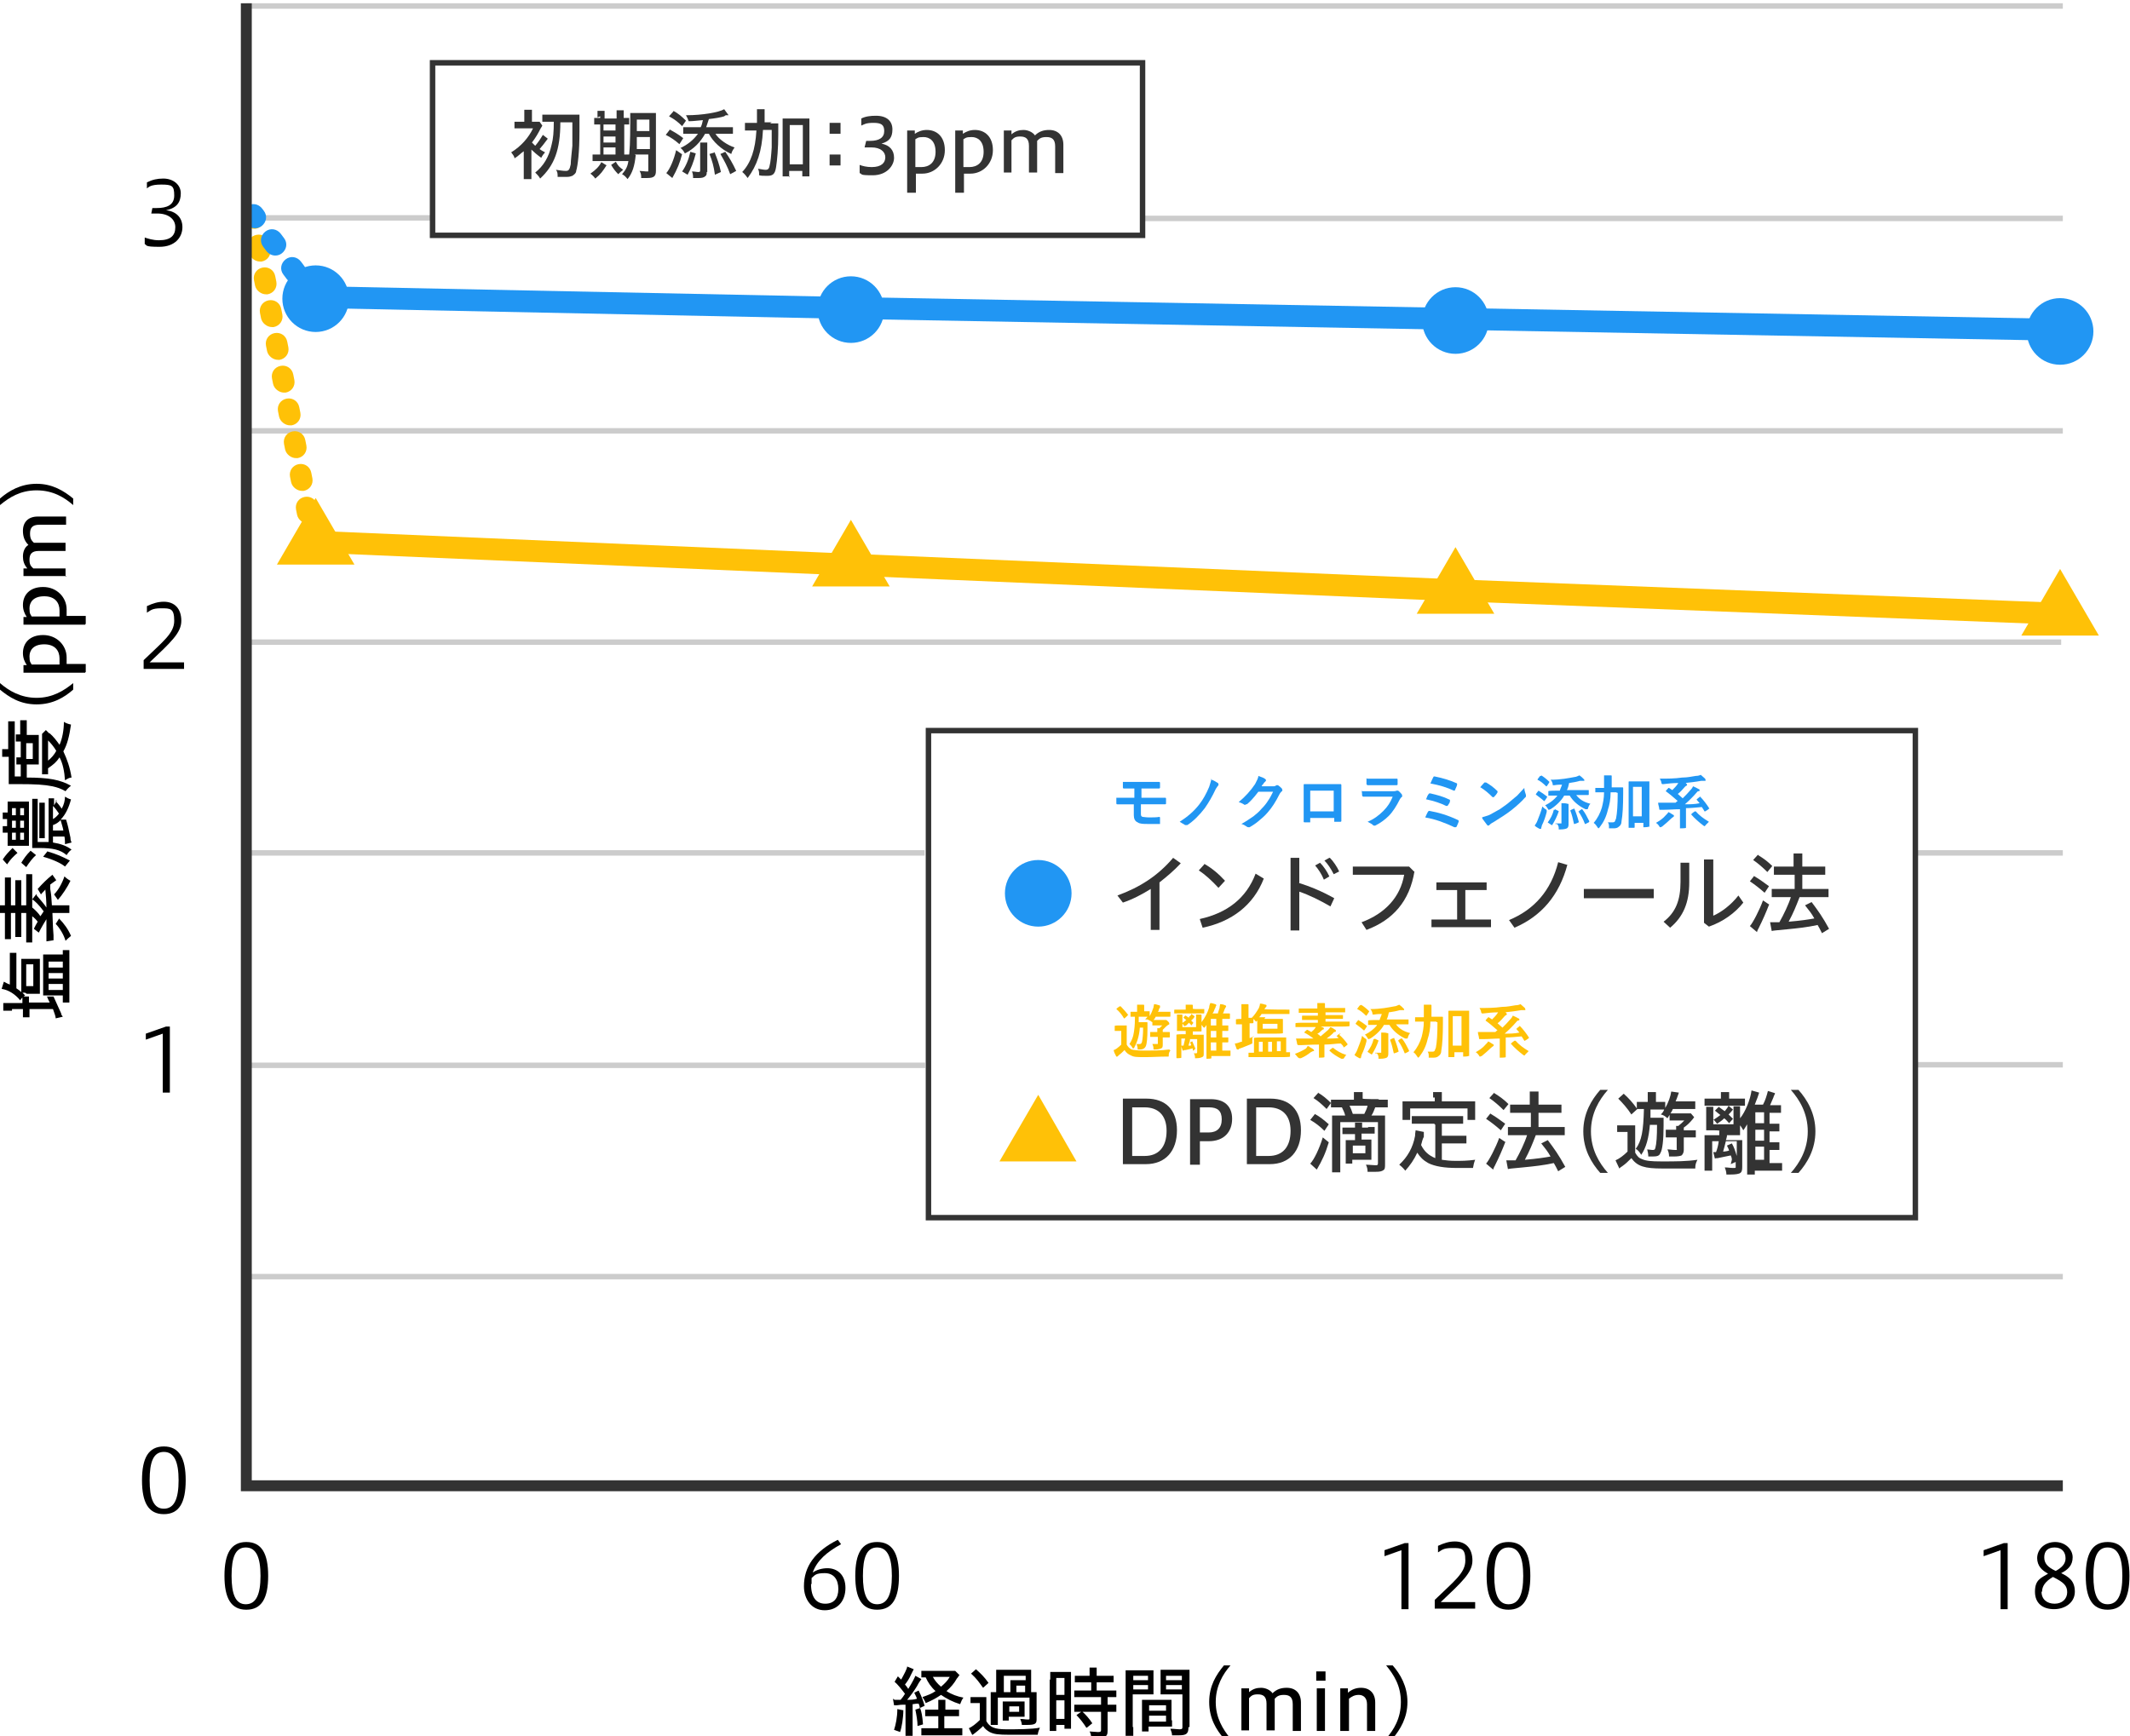 <?xml version="1.0" encoding="UTF-8"?>
<svg id="_レイヤー_1" data-name=" レイヤー 1" xmlns="http://www.w3.org/2000/svg" version="1.1" viewBox="0 0 390 318">
  <defs>
    <style>
      .cls-1 {
        fill: #ccc;
      }

      .cls-1, .cls-2, .cls-3, .cls-4, .cls-5, .cls-6 {
        stroke-width: 0px;
      }

      .cls-2 {
        fill: #000;
      }

      .cls-3 {
        fill: none;
      }

      .cls-4 {
        fill: #2196f3;
      }

      .cls-5 {
        fill: #ffc107;
      }

      .cls-6 {
        fill: #333;
      }
    </style>
  </defs>
  <rect class="cls-1" x="45.1" y="233.3" width="332.6" height="1"/>
  <rect class="cls-1" x="350.4" y="194.5" width="27.3" height="1"/>
  <rect class="cls-1" x="350.4" y="155.7" width="27.3" height="1"/>
  <rect class="cls-1" x="45.1" y="194.6" width="124.3" height="1"/>
  <rect class="cls-1" x="45.1" y="155.7" width="124.2" height="1"/>
  <rect class="cls-1" x="45.1" y="78.4" width="332.6" height="1"/>
  <rect class="cls-1" x="209.4" y="39.5" width="168.3" height="1"/>
  <rect class="cls-1" x="45.1" y="39.4" width="34.3" height="1"/>
  <line class="cls-3" x1="155.8" y1="1.1" x2="155.8" y2="272.6"/>
  <line class="cls-3" x1="57.8" y1="1.1" x2="57.8" y2="272.6"/>
  <line class="cls-3" x1="266.5" y1="1.1" x2="266.5" y2="272.6"/>
  <line class="cls-3" x1="377.2" y1="1.1" x2="377.2" y2="272.6"/>
  <rect class="cls-1" x="45.1" y=".6" width="332.6" height="1"/>
  <rect class="cls-1" x="45.1" y="117.1" width="332.3" height="1"/>
  <g>
    <path class="cls-2" d="M163.8,311.3h1.1c.4-.5.5-.6.8-1.1-.6-.8-1.4-1.8-1.9-2.2l.6-1,.6.6c.5-.9,1.1-2,1.1-2.4l1.2.5-.5,1c-.3.7-.7,1.3-1.1,1.8.2.2.4.5.6.8.8-1.3,1.1-1.9,1.3-2.4l1.1.6s-.1.2-.2.3c0,0-.3.4-.6,1-.6,1-1.3,1.9-1.8,2.5.5,0,1.3,0,1.8-.2-.1-.3-.2-.5-.5-1.1l.8-.4c.6,1.2.8,1.8,1.1,2.8l-.9.4c0-.4-.1-.5-.2-.8-.3,0-.5,0-1.1.1v5.8h-1.3v-5.7h-.6s-.4,0-1,.1h-.5l-.2-1.2.3.2ZM165.4,313.2c0,1.4-.3,3.2-.6,4l-1.1-.4c.3-.9.6-2.3.6-3.8l1,.2h.1ZM168.5,312.9c.2.5.4,1.4.5,2.9l-1,.3c0-.9-.2-2-.4-3l.9-.3h0ZM174.3,313.1h1.3v1.2h-2.7v2.2h3.3v1.3h-7.5v-1.3h3.1v-2.2h-2.4v-1.2h2.4v-1.8h1.3v1.8h1.4-.2ZM175.7,306.7c-.2.3-.3.5-.5.7-.5.9-1.1,1.6-1.9,2.3.9.6,2,1,3.1,1.2-.3.4-.4.7-.6,1.2-1.3-.4-2.5-1-3.5-1.7-.9.6-1.6,1-2.8,1.5-.2-.5-.4-.8-.6-1.1,1.1-.4,1.7-.6,2.4-1.1-.8-.7-1.4-1.6-1.8-2.5h-.8v-1.2h6.2l.7.7h.1ZM170.8,307.1c.4.7.8,1.2,1.5,1.8.7-.6,1.2-1.1,1.6-1.8h-3.1Z"/>
    <path class="cls-2" d="M177.7,310.8h2.9v4.4c.6,1.1,1.5,1.5,3.6,1.5s4.7,0,6.2-.3c-.2.5-.3.7-.4,1.3h-5.2c-2,0-2.8-.1-3.6-.5-.5-.3-.9-.6-1.2-1.1-.3.3-.5.5-1,.9l-.5.4-.4.3h-.1l-.6-1.2c.5-.2,1.3-.8,2-1.5v-3.1h-1.7v-1.2h0ZM178.7,305.7c1,.9,1.5,1.4,2.3,2.5l-1,.9c-.8-1.1-1.2-1.7-2.2-2.6l.9-.8ZM188.8,309.9h1v5c0,.8-.3,1-1.8,1s0,0-.9,0c0-.4-.2-.8-.3-1.1.6,0,.9.1,1.3.1s.4,0,.4-.2v-3.8h-5.8v5h-1.3v-6h1v-4.1h6.4v4.1h0ZM187.6,313.6v.8h-2.9v.7h-1.1v-3.5h4v2.1h0ZM185,308.7v-1h2.8v-.8h-4v3h1.2v-1.2ZM184.8,313.5h1.8v-1h-1.8v1ZM187.7,309.9v-1.2h-1.6v1.2h1.6Z"/>
    <path class="cls-2" d="M192.3,307.6v-1.4h3.8v10.4h-1.2v-.7h-1.5v1.1h-1.2v-9.6.2ZM193.4,310.4h1.5v-3.1h-1.5v3.1ZM193.4,314.8h1.5v-3.4h-1.5v3.4ZM198.2,308.1h-1.4v-1.2h2.7v-1.5h1.3v1.5h3.1v1.2h-3.1v1.5h3.6v1.2h-1.6v1.4h1.6v1.3h-1.6v3.4c0,.7-.1,1-.6,1.2-.3.1-.7.2-1.3.2h-1.1c0-.4-.1-.9-.3-1.2.4,0,1.1.1,1.5.1s.6,0,.6-.4v-3.3h-4.9v-1.3h4.9v-1.4h-4.9v-1.2h3.1v-1.5h-1.6ZM198.9,316.4c-.5-.8-1.2-1.7-1.8-2.3l1-.7c.6.5,1.4,1.4,1.9,2.2l-1,.8h0Z"/>
    <path class="cls-2" d="M207.5,316.3v1.6h-1.4v-12h5.1v4.4h-3.8v6h.1ZM207.5,307.7h2.7v-.8h-2.7v.8ZM207.5,309.4h2.7v-.8h-2.7v.8ZM214.6,315v1.2h-4.3v.9h-1.2v-5.8h5.4v3.8h0ZM210.4,313.3h3.1v-1h-3.1v1ZM210.4,315.3h3.1v-1.1h-3.1v1.1ZM217.6,316.4c0,1.1-.4,1.4-1.7,1.4h-1.3c0-.5-.2-.8-.3-1.2.7,0,1.2.1,1.6.1s.6,0,.6-.4v-6h-4v-4.5h5.3v10.5h-.2ZM213.5,307.7h2.9v-.8h-2.9v.8ZM213.5,309.4h2.9v-.8h-2.9v.8Z"/>
    <path class="cls-2" d="M224.1,318.4c-1.4-1.6-2.7-3.7-2.7-6.7s1.3-5,2.7-6.7h1.2c-1.4,1.6-2.7,3.8-2.7,6.7s1.3,5,2.7,6.7h-1.2Z"/>
    <path class="cls-2" d="M227.3,317v-7.8h1.4v.7c.7-.6,1.4-.8,2.2-.8s1.7.4,2.1,1c.8-.8,1.7-1,2.6-1,1.6,0,2.6,1,2.6,2.7v5.2h-1.5v-4.9c0-1.3-.6-1.7-1.6-1.7s-1.3.3-1.7.7v5.8h-1.5v-4.9c0-1.3-.6-1.7-1.6-1.7s-1.2.3-1.6.7v5.9h-1.5.1Z"/>
    <path class="cls-2" d="M241,307.8v-1.7h1.7v1.7h-1.7ZM241.1,317v-7.8h1.5v7.8h-1.5Z"/>
    <path class="cls-2" d="M245.4,317v-7.8h1.4v.8c.7-.6,1.5-.9,2.4-.9,1.6,0,2.6,1,2.6,2.7v5.2h-1.5v-4.9c0-1.2-.7-1.7-1.5-1.7s-1.3.3-1.8.7v5.9h-1.6Z"/>
    <path class="cls-2" d="M253.8,318.4c1.4-1.6,2.7-3.7,2.7-6.7s-1.3-5-2.7-6.7h1.2c1.4,1.6,2.7,3.8,2.7,6.7s-1.3,5-2.7,6.7h-1.2Z"/>
  </g>
  <path class="cls-2" d="M49.1,288.6c0,4.1-1.2,6.2-4,6.2s-4-2.1-4-6.2,1.2-6.2,4-6.2,4,2.1,4,6.2ZM42.4,288.6c0,3.3.7,5.2,2.6,5.2s2.7-1.8,2.7-5.2-.8-5.2-2.7-5.2-2.6,1.8-2.6,5.2Z"/>
  <g>
    <path class="cls-2" d="M256.6,294.6v-10.7l-3.1,1.1v-1.1l3.7-1.3h.7v12.1h-1.3Z"/>
    <path class="cls-2" d="M262.7,294.6v-1.6c3.5-3.4,5.6-4.9,5.6-7.2s-.7-2.3-2.4-2.3-1.9.4-2.6.8v-1.2c1.1-.5,2-.8,3.1-.8,2,0,3.2,1.3,3.2,3.5s-1.9,3.9-5.8,7.6h6.3v1.2h-7.5,0Z"/>
    <path class="cls-2" d="M280.2,288.6c0,4.1-1.2,6.2-4,6.2s-4-2.1-4-6.2,1.2-6.2,4-6.2,4,2.1,4,6.2ZM273.6,288.6c0,3.3.7,5.2,2.6,5.2s2.7-1.8,2.7-5.2-.8-5.2-2.7-5.2-2.6,1.8-2.6,5.2Z"/>
  </g>
  <g>
    <path class="cls-2" d="M154,282.8c-2.7,1.5-4.4,3-5.2,5.2.7-.5,1.7-.8,2.7-.8,1.8,0,3.3,1.2,3.3,3.6s-1.4,4.1-3.8,4.1-3.8-2-3.8-4.4c0-3.6,2-6.4,6.2-8.5l.6.8h0ZM148.5,290.1c0,2.5,1,3.6,2.6,3.6s2.4-1,2.4-2.7-.8-2.9-2.5-2.9-1.8.4-2.4.9v1.1h-.1Z"/>
    <path class="cls-2" d="M164.6,288.6c0,4.1-1.2,6.2-4,6.2s-4-2.1-4-6.2,1.2-6.2,4-6.2,4,2.1,4,6.2ZM158,288.6c0,3.3.7,5.2,2.6,5.2s2.7-1.8,2.7-5.2-.8-5.2-2.7-5.2-2.6,1.8-2.6,5.2Z"/>
  </g>
  <g>
    <path class="cls-2" d="M366.3,294.6v-10.7l-3.1,1.1v-1.1l3.7-1.3h.7v12.1h-1.3Z"/>
    <path class="cls-2" d="M373,285.4c0-1.8,1.5-3,3.3-3s3.2,1.3,3.2,2.8-.9,2.3-2.1,2.9c1.4.7,2.5,1.4,2.5,3.4s-1.8,3.2-3.8,3.2-3.5-1-3.5-3.2,1.1-2.5,2.4-3.3c-1.1-.6-2-1.4-2-2.9h0ZM373.8,291.5c0,1.4,1,2.2,2.4,2.2s2.3-.9,2.3-2.1-.6-1.8-2.6-2.8c-1.4.8-2,1.7-2,2.7h0ZM378.2,285.4c0-1.2-.7-2-2-2s-1.9.7-1.9,1.8.6,1.8,2.1,2.5c1.1-.6,1.8-1.3,1.8-2.3Z"/>
    <path class="cls-2" d="M389.9,288.6c0,4.1-1.2,6.2-4,6.2s-4-2.1-4-6.2,1.2-6.2,4-6.2,4,2.1,4,6.2ZM383.3,288.6c0,3.3.7,5.2,2.6,5.2s2.7-1.8,2.7-5.2-.8-5.2-2.7-5.2-2.6,1.8-2.6,5.2Z"/>
  </g>
  <g>
    <path class="cls-2" d="M4.6,181.8h-.5c.2.2.3.3.5.5-.3.2-.7.5-.9.9-.9-1.1-2.1-1.9-3.4-2.1l.4-1.3c.1,0,.2.1.6.3.3.1.4.2.5.2v-5.8h1.2v6.5c.3.2.6.4.9.7v-6.1h3.4v6.4h-2.4l-.3-.2ZM2.1,185.1H.6v-1.4h3.5v-1.2h1.2v1.1h3.8c-.2-.4-.3-.6-.5-1.1h1.2c.4.9,1,2.2,1.4,3.1,0,.3.2.4.3.6l-1.3.3c0-.3-.2-.9-.5-1.7h-4.3v1.5h-1.2v-1.5h-2v.3ZM6.1,180.6v-4h-1.3v4s1.3,0,1.3,0ZM11.5,174.8v-.8h1.2v9.6h-1.2v-1.3h-3.6v-7.5h3.7v-.2.2ZM11.5,177.2v-1.1h-2.6v1.1h2.6ZM11.5,179.2v-1h-2.6v1h2.6ZM11.5,181.3v-1.1h-2.6v1.1h2.6Z"/>
    <path class="cls-2" d="M8.8,167.9c-.5.7-1.3,2.1-1.7,2.9l-.9-.7c.3-.6.4-.8.7-1.3-.3-.4-.6-.7-1-1v4.8h-1.1v-5.4h-.9v4.4h-1.1v-4.4h-.8v4.8H.9v-4.8H0v-1.4H.9v-5.1h1.1v5.1h.8v-4.6h1.1v4.6h.9v-5.7h1.1v6.1c.5.4,1.2,1.1,1.5,1.6.3-.4.3-.5.6-.9-.8-1.1-1.6-1.9-2.1-2.2l.8-1h0v.2s0,.1.2.3c.5.6,1.2,1.4,1.6,2,0-1.1-.1-2.2-.2-3.3-.2.3-.4.4-.8.9l-.6-1c.9-1,1.7-1.8,2.7-2.6l.7,1c-.6.4-.8.6-1.1.8v.8c.2,1.2.2,1.4.3,3h3.2v1.4h-3.1c.1,2.7.1,3,.2,4.1v.9l-1.3.2v-4.3h0l.3-.2ZM9.9,163.8c.8-.8,1.5-2.1,1.9-3.3.3.3.7.6,1.1.8-.5,1.1-1.5,2.6-2.3,3.5l-.7-1ZM10.8,168.2c.9.9,1.7,2,2.2,3.2-.4.3-.7.6-1,.9-.3-1.1-1.1-2.4-1.8-3.1l.7-1.1h0Z"/>
    <path class="cls-2" d="M1.4,148.1v-1.3h3.9v8.1H1.4v-2.4h-.9v-1.2h.8v-1.3h-.8v-1.2h.9v-1.1.4ZM.5,157.4c.6-.9,1.1-1.4,1.8-2.1l.9.9c-.8.7-1.3,1.2-1.9,2.1,0,0-.8-.9-.8-.9ZM2.9,149.3v-1.3h-.7v1.3h.7ZM2.9,151.6v-1.3h-.7v1.3h.7ZM2.2,153.8h.7v-1.3h-.7v1.3ZM4.4,149.3v-1.3h-.7v1.3h.7ZM4.4,151.6v-1.3h-.7v1.3h.7ZM3.7,153.8h.7v-1.3h-.7v1.3ZM3.9,158c.5-.8.9-1.4,1.7-2.2l1,.8c-.6.5-1.2,1.3-1.8,2.2l-.9-.8ZM10.2,146.7c.5.6.7.8,1.1,1.4.4-.7.6-1.5.6-2.2.3.2.7.4,1.1.5-.4,1.5-1,2.8-1.9,3.7h1c.4,1.3.4,1.5.8,3.3,0,.5.1.6.2.9l-1.2.3h0c0-.3,0-.9-.1-1.4h-2.1v1.1c1.3.2,2.5.6,3.4,1.3-.3.2-.6.5-.9,1-1.2-1-2.5-1.3-5.1-1.3s-.9,0-1.2,0v-9h1v7.9h2v-8h1v1.3l.5-.9h-.2ZM8.2,147v6.5h-1v-6.5h1ZM8.6,155.9c2,.6,2.6.9,4.2,1.7l-.9,1.1c-.7-.6-2.2-1.3-4-1.8l.8-1h-.1ZM9.7,150c.4-.2.8-.6,1.1-1-.4-.6-.7-1-1.1-1.4v2.4ZM9.7,152.1h1.9c-.1-.6-.2-.8-.5-1.9-.4.4-.8.7-1.4.9v1Z"/>
    <path class="cls-2" d="M4.8,142.4c4.2,0,6.2.4,8.2,1.5-.4.3-.7.6-1,1-.9-.5-1.5-.7-2.4-.9-1.5-.3-3-.4-6.3-.4s-1.3,0-1.7,0v-5H.4v-1.4h1.1v-5.1h1.2v10.1h1.1v-2.2h-.8v-1.3h.8v-2.9h-.9v-1.3h.8v-2.6h1.2v2.7h2.2v5.4h-2.2v2.4ZM6,139v-2.9h-1.2v2.9h1.2ZM9.1,134.3c.7.6,1.3,1.4,1.8,2.1.5-1.1.8-2.7.8-4.2.3.2.8.4,1.3.5-.3,2.1-.7,3.7-1.4,4.9.7,1.5,1.2,2.9,1.5,4.8-.4,0-.7.2-1.2.5-.1-1.6-.4-3.1-1-4.2-.6.9-1.1,1.3-2.1,2v1.1h-1.1v-7.4l.7-.7q.1.1.2.2l.2.2.2.2h0ZM8.8,139.3c.5-.4,1.1-1,1.5-1.8-.5-.8-.9-1.3-1.5-1.9v3.7Z"/>
    <path class="cls-2" d="M13.4,126.3c-1.6,1.4-3.7,2.7-6.7,2.7s-5-1.3-6.7-2.7v-1.2c1.6,1.4,3.8,2.7,6.7,2.7s5-1.3,6.7-2.7v1.2Z"/>
    <path class="cls-2" d="M15.6,123.2H4.3v-1.4h.6c-.4-.6-.7-1.3-.7-2.2,0-1.8,1.2-3.3,3.7-3.3s4.3,1.9,4.3,4.1,0,.8,0,1.2h3.5v1.5h-.1ZM10.9,120.6c0-1.4-.8-2.6-2.8-2.6s-2.7,1.1-2.7,2.2.2,1.1.4,1.5h5.1v-1.1Z"/>
    <path class="cls-2" d="M15.6,114.4H4.3v-1.4h.6c-.4-.6-.7-1.3-.7-2.2,0-1.8,1.2-3.3,3.7-3.3s4.3,1.9,4.3,4.1,0,.8,0,1.2h3.5v1.5h-.1ZM10.9,111.8c0-1.4-.8-2.6-2.8-2.6s-2.7,1.1-2.7,2.2.2,1.1.4,1.5h5.1v-1.1Z"/>
    <path class="cls-2" d="M12.1,105.5h-7.8v-1.4h.7c-.6-.7-.8-1.4-.8-2.2s.3-1.7,1-2.1c-.8-.8-1-1.7-1-2.6,0-1.6,1-2.6,2.7-2.6h5.2v1.5h-4.9c-1.3,0-1.7.6-1.7,1.6s.3,1.3.7,1.7h5.8v1.5h-4.9c-1.3,0-1.7.6-1.7,1.6s.3,1.2.7,1.6h5.9v1.5h.1Z"/>
    <path class="cls-2" d="M13.4,92.5c-1.6-1.4-3.7-2.7-6.7-2.7s-5,1.3-6.7,2.7v-1.2c1.6-1.4,3.8-2.7,6.7-2.7s5,1.3,6.7,2.7v1.2Z"/>
  </g>
  <path class="cls-2" d="M34,271.1c0,4.1-1.2,6.2-4,6.2s-4-2.1-4-6.2,1.2-6.2,4-6.2,4,2.1,4,6.2ZM27.4,271.1c0,3.3.7,5.2,2.6,5.2s2.7-1.8,2.7-5.2-.8-5.2-2.7-5.2-2.6,1.8-2.6,5.2Z"/>
  <path class="cls-2" d="M29.8,200v-10.7l-3.1,1.1v-1.1l3.7-1.3h.7v12.1h-1.3Z"/>
  <path class="cls-2" d="M26.3,122.5v-1.6c3.5-3.4,5.6-4.9,5.6-7.2s-.7-2.3-2.4-2.3-1.9.4-2.6.8v-1.2c1.1-.5,2-.8,3.1-.8,2,0,3.2,1.3,3.2,3.5s-1.9,3.9-5.8,7.6h6.3v1.2h-7.5,0Z"/>
  <path class="cls-2" d="M26.5,43.5c.6.2,1.5.5,2.6.5,2.2,0,3-.9,3-2.4s-1.3-2.5-3.3-2.5h-1.1l.2-1h.8c1.8,0,3.2-.5,3.2-2.3s-.4-2-2.4-2-2.3.5-2.6.7v-1.1c1-.5,1.9-.7,3-.7,1.8,0,3.2,1.1,3.2,2.7s-.7,2.7-2.7,3.1c1.8.2,3,1.3,3,3.1s-1.3,3.6-4.2,3.6-2.2-.3-2.7-.5v-1.1h0Z"/>
  <polygon class="cls-5" points="50.7 103.4 57.8 91.2 64.9 103.4 50.7 103.4"/>
  <polygon class="cls-5" points="148.7 107.4 155.8 95.2 162.9 107.4 148.7 107.4"/>
  <polygon class="cls-5" points="259.4 112.4 266.5 100.2 273.6 112.4 259.4 112.4"/>
  <polygon class="cls-5" points="370.1 116.4 377.2 104.2 384.3 116.4 370.1 116.4"/>
  <circle class="cls-4" cx="57.8" cy="54.7" r="6.1"/>
  <circle class="cls-4" cx="155.8" cy="56.7" r="6.1"/>
  <circle class="cls-4" cx="266.5" cy="58.7" r="6.1"/>
  <circle class="cls-4" cx="377.2" cy="60.7" r="6.1"/>
  <polygon class="cls-4" points="377.4 62.4 155.4 58.4 57.4 56.4 57.5 52.4 155.5 54.4 377.5 58.4 377.4 62.4"/>
  <polygon class="cls-5" points="377.1 114.4 266.4 110.1 155.6 105.4 57.3 101.2 57.5 97.2 155.7 101.4 266.6 106.1 377.3 110.4 377.1 114.4"/>
  <g>
    <path class="cls-5" d="M46.5,41.9c-.9,0-1.8-.7-2-1.6v-.5c-.3-1.1.4-2.1,1.5-2.3s2.1.5,2.3,1.6v.5c.3,1.1-.4,2.1-1.5,2.3h-.4.1Z"/>
    <path class="cls-5" d="M56.4,95.9c-.9,0-1.8-.7-2-1.6l-.2-1c-.2-1.1.5-2.1,1.6-2.3,1.1-.2,2.1.5,2.3,1.6l.2,1c.2,1.1-.5,2.1-1.6,2.3h-.4.1ZM55.3,89.9c-.9,0-1.8-.7-2-1.6l-.2-1c-.2-1.1.5-2.1,1.6-2.3,1.1-.2,2.1.5,2.3,1.6l.2,1c.2,1.1-.5,2.1-1.6,2.3h-.4.1ZM54.2,83.9c-.9,0-1.8-.7-2-1.6l-.2-1c-.2-1.1.5-2.1,1.6-2.3,1.1-.2,2.1.5,2.3,1.6l.2,1c.2,1.1-.5,2.1-1.6,2.3h-.4.1ZM53.1,77.9c-.9,0-1.8-.7-2-1.6l-.2-1c-.2-1.1.5-2.1,1.6-2.3,1.1-.2,2.1.5,2.3,1.6l.2,1c.2,1.1-.5,2.1-1.6,2.3h-.4.1ZM52,71.9c-.9,0-1.8-.7-2-1.6l-.2-1c-.2-1.1.5-2.1,1.6-2.3,1.1-.2,2.1.5,2.3,1.6l.2,1c.2,1.1-.5,2.1-1.6,2.3h-.4.1ZM50.9,65.9c-.9,0-1.8-.7-2-1.6l-.2-1c-.2-1.1.5-2.1,1.6-2.3s2.1.5,2.3,1.6l.2,1c.2,1.1-.5,2.1-1.6,2.3h-.4.1ZM49.8,59.9c-.9,0-1.8-.7-2-1.6l-.2-1c-.2-1.1.5-2.1,1.6-2.3s2.1.5,2.3,1.6l.2,1c.2,1.1-.5,2.1-1.6,2.3h-.4.1ZM48.7,53.9c-.9,0-1.8-.7-2-1.6l-.2-1c-.2-1.1.5-2.1,1.6-2.3s2.1.5,2.3,1.6l.2,1c.2,1.1-.5,2.1-1.6,2.3h-.4.1ZM47.6,47.9c-.9,0-1.8-.7-2-1.6l-.2-1c-.2-1.1.5-2.1,1.6-2.3s2.1.5,2.3,1.6l.2,1c.2,1.1-.5,2.1-1.6,2.3h-.4.1Z"/>
    <path class="cls-5" d="M57.4,101.4c-.9,0-1.8-.7-2-1.6v-.5c-.3-1.1.4-2.1,1.5-2.3,1.1-.2,2.1.5,2.3,1.6v.5c.3,1.1-.4,2.1-1.5,2.3h-.4.1Z"/>
  </g>
  <g>
    <path class="cls-4" d="M46.7,41.8c-.6,0-1.2-.3-1.6-.8l-.3-.4c-.7-.9-.5-2.1.4-2.8s2.1-.5,2.8.4l.3.4c.7.9.5,2.1-.4,2.8-.4.3-.8.4-1.2.4Z"/>
    <path class="cls-4" d="M54.1,51.9c-.6,0-1.2-.3-1.6-.8l-.6-.8c-.7-.9-.5-2.1.4-2.8s2.1-.5,2.8.4l.6.8c.7.9.5,2.1-.4,2.8-.4.3-.8.4-1.2.4ZM50.4,46.8c-.6,0-1.2-.3-1.6-.8l-.6-.8c-.7-.9-.5-2.1.4-2.8s2.1-.5,2.8.4l.6.8c.7.9.5,2.1-.4,2.8-.4.3-.8.4-1.2.4Z"/>
    <path class="cls-4" d="M57.4,56.4c-.6,0-1.2-.3-1.6-.8l-.3-.4c-.7-.9-.5-2.1.4-2.8s2.1-.5,2.8.4l.3.4c.7.9.5,2.1-.4,2.8-.4.3-.8.4-1.2.4Z"/>
  </g>
  <path class="cls-6" d="M209.7,43.6H78.7V11h131v32.6ZM79.7,42.6h129V12H79.7v30.6Z"/>
  <g>
    <path class="cls-6" d="M100.3,25.4c-.8,1.1-1,1.3-1.5,1.9.3.2.4.3,1,.6-.2.2-.5.6-.7,1-.7-.5-1.4-1.1-1.8-1.5v5.4h-1.4v-5.1h0c-.6.4-1,.9-1.7,1.3,0-.4-.4-.8-.6-1.1,1.8-1.1,3.2-2.7,4-4.4h-3.4v-1.2h1.8v-2.2h1.4v2.2h1.4l.5.7s-.2.4-.3.5c-.4.8-.9,1.7-1.6,2.6.2.2.3.3.6.6.6-.7,1.1-1.5,1.4-2,0,0,.9.7.9.7ZM100.9,22.3h-1.6v-1.3h6.8v3.1c0,3.7-.3,6.2-.6,7.2,0,.4-.4.7-.7.9-.3.1-.5.2-1.1.2h-1.6c0-.6,0-.9-.3-1.3.7.1,1.3.2,1.8.2s.7-.2.9-1.2c0-.7.2-2.2.3-3.4v-4.3h-2.2c0,5-1.1,7.9-3.7,10.3-.2-.4-.6-.8-.9-1.1,1.5-1.2,2.5-2.8,3-5.1.3-1.1.4-2.4.4-4.2h-.5Z"/>
    <path class="cls-6" d="M109.4,21.5v-1.2h1.3v1.4h2.2v-1.5h1.3v1.4h1v1.2h-.9v5.5h.9v1.2h-6.7v-1.2h1.4v-5.5h-1.1v-1.2h1.1v-.3l-.5.2ZM111.1,30.2c-.7,1.1-1.1,1.7-2.1,2.5-.3-.4-.5-.6-.9-.9,1-.7,1.6-1.3,2-2.1l1,.6h0ZM112.7,23.9v-1.1h-2.2v1.1h2.2ZM112.7,26.1v-1.1h-2.2v1.1h2.2ZM112.7,28.3v-1.3h-2.2v1.3h2.2ZM112.8,29.7c.4.7.6.9,1.3,1.4-.4.3-.6.5-.9.8-.5-.5-.9-1-1.3-1.7l.9-.6h0ZM116.4,28.4c-.2,2-.6,3.3-1.5,4.4-.3-.4-.6-.7-1-.9.7-.8,1.1-1.5,1.2-2.8.2-1.2.3-3.3.3-6.7s0-1.3,0-1.7h4.7v10.6c0,1-.4,1.3-1.6,1.3s-.6,0-1.1,0c0-.5,0-.8-.3-1.3.4,0,1,.1,1.2.1h.4c0,0,0-.1,0-.3v-2.8h-2.5,0ZM116.6,25.1v2.2h2.4v-2.2h-2.4ZM118.9,21.9h-2.3v2.1h2.3v-2.1Z"/>
    <path class="cls-6" d="M122.6,23.7c.9.5,1.6.9,2.5,1.6l-.7,1.1c-.8-.7-1.5-1.2-2.5-1.7l.7-.9h0ZM124.9,28.2c-.4,1.6-.9,2.8-1.8,4.4l-1.1-.9c.7-.8,1.4-2.5,1.8-4.2l1,.7h0ZM123.3,20.3c.9.5,1.5,1,2.3,1.8l-.7,1c-.7-.7-1.3-1.2-2.4-1.8l.8-.9h0ZM129.1,24.5c-.9,1.6-2.1,2.8-3.7,3.6-.2-.4-.5-.8-.8-1,1.3-.6,2.4-1.5,3.2-2.6h-2.7v-1.2h3.2c.2-.4.3-.8.4-1.3-1.2.1-1.8.2-2.6.2q-.2-.6-.5-1.1h.2c2.7,0,5.8-.5,6.8-1.1l.8,1.1h-.5s-.2.1-.3.2c-.6.2-1.8.4-2.8.5-.2.6-.3.9-.5,1.5h4.9v1.2h-3.2c.6,1,2.2,2.1,3.5,2.5-.2.3-.5.7-.6,1.2-1.8-.8-3.4-2.3-4.1-3.7h-1,.3ZM124.9,31.4c.7-1,1.2-2.2,1.5-3.6l1,.3c-.4,1.6-.9,2.8-1.5,3.9,0,0-1-.6-1-.6ZM129.4,31.4c0,.5,0,.7-.3.9-.2.2-.6.3-1.1.3h-1.1c0-.4,0-.7-.2-1.2.5,0,.8.1,1.1.1s.4,0,.4-.3v-5.1h1.3v5.4h-.1ZM130.8,27.8c.5,1.2.9,2.3,1.2,3.7l-1.1.5c-.2-1.5-.5-2.6-1-3.8l1-.3h0ZM132.8,27.8c.7,1,1.4,2.2,2,3.5l-1.1.6c-.5-1.4-1.1-2.5-1.8-3.7l.9-.4h0Z"/>
    <path class="cls-6" d="M141,22.6h1.5v2c0,2.6-.2,4.7-.4,6-.2,1.3-.6,1.6-1.6,1.6s-1,0-1.5-.1c0-.5,0-.7-.2-1.2.6.1,1.1.2,1.4.2s.6-.1.7-.7c.2-.7.3-1.9.4-3.4v-3.2h-1.6c-.2,4-1.1,6.5-2.8,8.8-.3-.4-.6-.8-1-1.1,1.6-1.7,2.4-4.1,2.6-7.6h-2.1v-1.4h2.2v-2.5h1.4v2.4h1.3l-.3.2ZM144.6,32.3h-1.3v-10.6h4.9v10.6h-1.3v-1h-2.4v1.1h.1ZM144.6,30.1h2.4v-7.2h-2.4s0,7.2,0,7.2Z"/>
    <path class="cls-6" d="M153.9,22.5v2h-2v-2h2ZM153.9,28.3v2h-2v-2h2Z"/>
    <path class="cls-6" d="M157.4,30.2c.5.2,1.3.4,2.2.4,1.8,0,2.5-.8,2.5-1.8s-.9-1.8-2.5-1.8h-1.3l.3-1.2h.7c1.7,0,2.6-.6,2.6-1.8s-.6-1.5-2-1.5-1.7.3-2.2.5v-1.3c.8-.4,1.7-.5,2.7-.5,2,0,3,1,3,2.5s-.6,2.2-2,2.6c1.5.3,2.3,1.2,2.3,2.6s-1.3,3.2-3.9,3.2-1.8-.2-2.4-.4v-1.5Z"/>
    <path class="cls-6" d="M166.1,35.2v-11.3h1.4v.6c.6-.4,1.3-.7,2.2-.7,1.8,0,3.3,1.2,3.3,3.7s-1.9,4.3-4.1,4.3-.8,0-1.2,0v3.5h-1.6ZM168.7,30.6c1.4,0,2.6-.8,2.6-2.8s-1.1-2.7-2.2-2.7-1.1.2-1.5.4v5.1h1.1,0Z"/>
    <path class="cls-6" d="M174.9,35.2v-11.3h1.4v.6c.6-.4,1.3-.7,2.2-.7,1.8,0,3.3,1.2,3.3,3.7s-1.9,4.3-4.1,4.3-.8,0-1.2,0v3.5h-1.6ZM177.5,30.6c1.4,0,2.6-.8,2.6-2.8s-1.1-2.7-2.2-2.7-1.1.2-1.5.4v5.1h1.1,0Z"/>
    <path class="cls-6" d="M183.8,31.7v-7.8h1.4v.7c.7-.6,1.4-.8,2.2-.8s1.7.4,2.1,1c.8-.8,1.7-1,2.6-1,1.6,0,2.6,1,2.6,2.7v5.2h-1.5v-4.9c0-1.3-.6-1.7-1.6-1.7s-1.3.3-1.7.7v5.8h-1.5v-4.9c0-1.3-.6-1.7-1.6-1.7s-1.2.3-1.6.7v5.9h-1.5.1Z"/>
  </g>
  <g>
    <path class="cls-6" d="M351.2,223.5h-181.7v-90.2h181.7v90.2ZM170.5,222.5h179.7v-88.2h-179.7v88.2h0Z"/>
    <polygon class="cls-5" points="183 212.7 190.1 200.5 197.1 212.7 183 212.7"/>
    <g>
      <path class="cls-6" d="M212.4,170.3h-1.7v-7.5c-1.6,1-3.3,1.9-5.1,2.5l-1-1.3c4.1-1.5,7.4-3.6,10.2-6.9l1.4,1c-1.2,1.3-2.5,2.4-3.9,3.5v8.7h.1Z"/>
      <path class="cls-6" d="M220.5,158.2c1.4.8,2.6,1.8,3.8,3.1l-1.2,1.3c-1.2-1.3-2.4-2.4-3.6-3.2l1-1.1h0ZM219.7,168.3c5-1.1,8.5-3.8,10.2-8.3l1.5.9c-1.9,4.9-5.9,7.9-11.2,9l-.5-1.5h0Z"/>
      <path class="cls-6" d="M237.8,161.7c2,.6,4.4,1.6,6.5,2.8l-.7,1.5c-1.9-1.1-3.9-2.1-5.7-2.7v7.1h-1.6v-13.3h1.6v4.6h-.1ZM241.7,158c.6.6,1.3,1.6,1.7,2.5l-1,.6c-.4-1-1-1.9-1.6-2.6l.9-.5h0ZM243.5,157.1c.6.6,1.3,1.6,1.7,2.5l-1,.5c-.5-1-1.1-1.9-1.7-2.5l.9-.5h.1Z"/>
      <path class="cls-6" d="M259,159.5c-.9,5.6-4,9-8.8,10.8l-.9-1.4c4.3-1.6,7.1-4.6,7.8-8.7h-9.4v-1.5h10.3l.9.9h.1Z"/>
      <path class="cls-6" d="M266.8,168.4v-5.4h-3.8v-1.4h9.2v1.4h-3.9v5.4h4.7v1.4h-10.9v-1.4h4.7Z"/>
      <path class="cls-6" d="M287,158.3c-1.5,5.7-4.8,9.5-9.7,11.6l-1-1.4c4.6-1.9,7.7-5.4,9-10.6l1.7.5h0Z"/>
      <path class="cls-6" d="M302.8,162.8v1.7h-12.8v-1.7h12.8Z"/>
      <path class="cls-6" d="M309.3,158v3.6c0,3.7-1.1,6.3-3.5,8.3l-1.2-1.1c2.2-1.7,3.1-3.9,3.1-7.3v-3.5h1.6ZM313.7,157.5v10.2c1.4-.6,3.2-1.9,4.6-3.7l.9,1.3c-1.5,1.9-3.7,3.5-6.3,4.4l-.9-.7v-11.6h1.7Z"/>
      <path class="cls-6" d="M321.1,160.4c1,.6,1.6,1,2.8,1.9l-.8,1.2c-.9-.8-1.8-1.5-2.7-2.1l.8-1h0ZM323.9,165.7c-.5,1.3-1.1,2.7-1.9,4.3,0,0-.2.3-.3.7l-1.3-1.1c.5-.5,1.8-3,2.4-4.7l1.2.8h-.1ZM321.9,156.6c1,.6,1.8,1.2,2.6,2l-.9,1.1c-.7-.7-1.7-1.6-2.6-2.2l.9-1h0ZM326.4,160.2h-1.6v-1.5h3.6v-2.4h1.6v2.4h4.2v1.5h-4.2v2.6h4.8v1.5h-5.3c-.7,1.8-1.1,2.8-2,4.5,2.3-.2,3.6-.4,4.7-.6-.5-.9-.9-1.4-1.7-2.4l1.2-.6c1.2,1.6,2,2.7,3.2,4.9l-1.3.8c-.4-.8-.5-1-.8-1.5-1.8.4-3.6.6-5.7.8-2,.2-2.3.2-2.7.3l-.3-1.6h1.7c.8-1.4,1.7-3.3,2.1-4.6h-3.5v-1.5h4.2v-2.6h-2.2Z"/>
      <path class="cls-6" d="M209.9,201.2c3.5,0,5.6,2,5.6,5.8s-2.1,6.2-5.7,6.2h-4.2v-12h4.4-.1ZM209.6,211.7c2.5,0,4-1.6,4-4.6s-1.7-4.3-4-4.3h-2.3v8.9h2.3Z"/>
      <path class="cls-6" d="M217.9,213.3v-12h3.8c2.5,0,3.9,1.3,3.9,3.6s-1.4,4.1-4.3,4.1h-1.6v4.3h-1.8,0ZM221.3,207.4c1.5,0,2.4-.8,2.4-2.4s-.8-2.2-2.3-2.2h-1.7v4.6h1.6Z"/>
      <path class="cls-6" d="M232.6,201.2c3.5,0,5.6,2,5.6,5.8s-2.1,6.2-5.7,6.2h-4.2v-12h4.4-.1ZM232.3,211.7c2.5,0,4-1.6,4-4.6s-1.7-4.3-4-4.3h-2.3v8.9h2.3Z"/>
      <path class="cls-6" d="M240.7,204c1,.5,1.8,1.2,2.6,1.9l-.8,1.2c-.8-.8-1.7-1.5-2.6-2l.8-1h0ZM243.3,209.2c-.6,2-1.2,3.3-2.2,5l-1.2-1.1c.7-.7,1.7-2.8,2.3-4.8l1.1.9h0ZM241.3,200.1c.9.5,1.7,1.2,2.4,1.9l-.8,1.1c-.9-.9-1.6-1.5-2.4-2l.9-1h0ZM252.4,201.4h1.7v1.4h-2.3c-.2.5-.4,1.1-.7,1.5h2.5v8.8c0,.7,0,1-.3,1.2s-.6.3-1.4.3h-1.5c0-.5-.1-.9-.3-1.3.6,0,1.3.1,1.7.1s.5,0,.5-.4v-7.5h-6.9v9.2h-1.5v-10.4h2.4c-.1-.5-.4-1.1-.6-1.5h-2v-1.4h4.2v-1.4h1.6v1.2h0c0,.1,3,.1,3,.1h0ZM250.5,206.4h1.2v1.2h-2.4v1.1h1.8v3.7h-3.5v.7h-1.2v-4.3h1.7v-1.1h-2.3v-1.2h2.3v-.9h1.3v.9h1.2-.1ZM249.8,204c.2-.4.5-1,.6-1.5h-3.3c.2.4.4.9.6,1.5h2.1,0ZM247.7,211.2h2.3v-1.4h-2.3v1.4Z"/>
      <path class="cls-6" d="M262.6,205.8h-4.1v-1.4h9.4v1.4h-3.9v2.2h4.5v1.4h-4.5v3c.7.1,1.5.2,2.5.2s2.1,0,3.6-.2c-.2.5-.3.9-.4,1.5h-2.9c-2.4,0-4.1-.3-5.3-.9-.9-.5-1.5-1.1-2-1.9-.6,1.3-1.3,2.3-2.2,3.3-.3-.4-.6-.7-1.1-1.1,1.5-1.4,2.5-3.1,2.9-5.3,0-.6.1-.8.1-1l1.5.3v.9c-.2.3-.4,1.1-.5,1.5.6,1.2,1.4,1.9,2.6,2.4v-6.1l-.2-.2ZM262.4,201v-1h1.6v1.7h6.1v3.4h-1.4v-2.1h-10.5v2.1h-1.4v-3.4h5.9v-.7h-.3Z"/>
      <path class="cls-6" d="M272.8,203.9c1,.6,1.6,1,2.8,1.9l-.8,1.2c-.9-.8-1.8-1.5-2.7-2.1l.8-1h0ZM275.6,209.2c-.5,1.3-1.1,2.7-1.9,4.3,0,0-.2.3-.3.7l-1.3-1.1c.5-.5,1.8-3,2.4-4.7l1.2.8h-.1ZM273.6,200.2c1,.6,1.8,1.2,2.6,2l-.9,1.1c-.7-.7-1.7-1.6-2.6-2.2l.9-1h0ZM278.1,203.8h-1.6v-1.5h3.6v-2.4h1.6v2.4h4.2v1.5h-4.2v2.6h4.8v1.5h-5.3c-.7,1.8-1.1,2.8-2,4.5,2.3-.2,3.6-.4,4.7-.6-.5-.9-.9-1.4-1.7-2.4l1.2-.6c1.2,1.6,2,2.7,3.2,4.9l-1.3.8c-.4-.8-.5-1-.8-1.5-1.8.4-3.6.6-5.7.8-2,.2-2.3.2-2.7.3l-.3-1.6h1.7c.8-1.4,1.7-3.3,2.1-4.6h-3.5v-1.5h4.2v-2.6h-2.2Z"/>
      <path class="cls-6" d="M293,214.8c-1.6-1.8-3.1-4.3-3.1-7.6s1.5-5.8,3.1-7.6h1.4c-1.6,1.8-3.1,4.3-3.1,7.6s1.5,5.8,3.1,7.6h-1.4Z"/>
      <path class="cls-6" d="M296.1,206.1h3.3v5c.4.7.7,1,1.3,1.2.7.3,1.6.4,3.5.4,2.7,0,4.5,0,6.6-.3-.3.6-.4.9-.4,1.6h-6c-3.3,0-4.6-.4-5.7-1.9-.7.7-1,1-1.7,1.5-.2.1-.3.2-.5.4l-.7-1.5c.7-.3,1.5-.9,2.2-1.6v-3.6h-1.9v-1.4.2ZM302.1,205.9c-.2,2.5-.7,4.3-1.6,5.6-.2-.4-.6-.9-1-1.1,1.1-1.5,1.4-3.3,1.5-7.3h-1.2l-1.1,1c-.7-1.1-1.6-2.1-2.4-2.9l1-.9c.9.8,1.7,1.7,2.4,2.7v-1.2h2v-1.8h1.5v1.8h1.7v1.1c.6-1,1-2.2,1.1-3l1.4.2c-.4,1.1-.4,1.2-.6,1.6h3.6v1.4h-4.1c-.2.5-.5.9-1,1.7-.3-.3-.7-.6-1.2-.7.4-.4.5-.6.6-.9h-2.5v1.5h2.4v1.4c0,2.6-.2,4.5-.6,5.1-.2.5-.6.6-1.5.6s-.5,0-.7,0c0-.5-.1-.9-.2-1.3.3,0,.7.1.9.1.4,0,.5,0,.6-.4.2-.7.3-2.1.3-4.2h-1.3ZM306.9,207.1v-.9h.4c.4-.3.8-.7,1.1-1h-2.7v-1.3h3.9l.6.7c-.1.1-.2.3-.3.4-.5.6-1,1.1-1.6,1.5v.5h2.2v1.3h-2.2v2.3c0,.5-.2.8-.4,1-.2.1-.7.2-1.4.2h-.9c0-.5-.1-.9-.3-1.3.5,0,.9.1,1.4.1s.3,0,.3-.3v-2h-2v-1.4h2v.2Z"/>
      <path class="cls-6" d="M315.1,201.1v-1.1h1.5v1.2h2.9v1.3h-7.4v-1.3h3v-.2h0ZM317.1,212.4c0-.4-.1-.5-.2-.8-.6.1-1.8.4-2.4.5-.2,0-.4,0-.5.1l-.3-1.2h.5c.2-.5.4-1.2.5-2h-1.2v5.4h-1.4v-6.5h2.7v-.8h.1c0-.1-1.2-.1-1.2-.1h-1.3v-4.3h1.3v2.4c.6-.4.8-.5,1.3-.9-.4-.3-.5-.4-1-.8l.7-.7c.5.4.7.5,1.1.8.3-.4.5-.6.7-1l.8.7c-.3.4-.4.5-.8.9.2.2.4.4.8.8l-.7.8c-.4-.4-.5-.6-.9-.9-.4.4-.7.6-1.3,1-.3-.4-.5-.6-.7-.8v.9h3.7v-3.3h1.2v2.2c1-1.2,1.9-3.5,2.1-5.1l1.4.4c-.1.3-.2.6-.3.9-.1.3-.3.7-.5,1.3h1.5c.4-.7.7-1.7.9-2.5l1.3.4c0,.2-.2.4-.3.8-.2.4-.4,1-.6,1.4h2v1.4h-2.1v2h1.8v1.4h-1.8v2h1.8v1.4h-1.8v2.4h2.3v1.4h-5v.7h-1.4v-9.2q-.4.7-.7,1.1c-.2-.3-.4-.7-.6-.9v1.8h-2.4v.2q-.1.5-.2.7h3v4.9c0,.7-.1,1-.5,1.2-.3.1-.7.2-1.6.2s-.4,0-.8,0c0-.4-.1-.8-.3-1.3.7,0,.9.1,1.5.1s.5,0,.5-.4v-.7l-.9.4.2-.8ZM316,209c-.2.9-.4,1.5-.5,1.9.3,0,.9-.1,1.1-.2-.1-.3-.2-.5-.4-.9l.9-.4c.4.7.6,1.3.9,2.3v-2.7h-2ZM323,203.7h-1.6v2h1.6v-2ZM321.4,206.9v2h1.6v-2h-1.6ZM321.4,212.4h1.6v-2.4h-1.6v2.4Z"/>
      <path class="cls-6" d="M327.9,214.8c1.6-1.8,3.1-4.3,3.1-7.6s-1.5-5.8-3.1-7.6h1.4c1.6,1.8,3.1,4.3,3.1,7.6s-1.5,5.8-3.1,7.6h-1.4Z"/>
    </g>
    <circle class="cls-4" cx="190.1" cy="163.6" r="6.1"/>
    <g>
      <path class="cls-4" d="M209,144.4v1.7h4.4s.1,0,.1.2v.8c0,.1,0,.2-.2.2h-4.4v1.7c0,.3,0,.5.3.6.2,0,.6.1,1.2.1s1.4,0,1.9-.1c0,0,.1,0,.1.2v.9c0,.4,0,.2,0,.2h-2.2c-.8,0-1.5,0-1.9-.3-.5-.2-.7-.7-.7-1.3v-2h-3c-.1,0-.2,0-.2-.2v-1h3.3v-1.7h-1.9c-.1,0-.2,0-.2-.2v-1h6.6c.1,0,.2,0,.2.2v.8q0,.2-.2.2h-3.2Z"/>
      <path class="cls-4" d="M221.6,142.7c.6.2,1.1.5,1.4.7,0,0,.1.1.1.2v.2c-.2.2-.3.4-.5.7-.6,1.3-1.3,2.5-2,3.5-1,1.3-2.1,2.4-3.2,3.1h-.4c-.3-.2-.7-.4-1-.6,1.4-.9,2.6-1.9,3.6-3.2.7-.9,1.3-2,1.8-3.2.2-.6.3-1,.4-1.4h-.2Z"/>
      <path class="cls-4" d="M231.1,144h2c.2,0,.4,0,.6-.2h.3c.3.2.5.4.7.6,0,0,.1.2.1.3s0,.2-.1.2c-.1.1-.3.3-.4.5-.7,1.4-1.4,2.5-2.2,3.4-.5.6-1.1,1.1-1.7,1.6-.6.5-1.1.8-1.6,1.1h-.2c0,0-.2,0-.3-.1-.3-.2-.6-.4-1-.5.9-.5,1.6-1,2.2-1.4.5-.4,1-.8,1.5-1.4.5-.5.9-1,1.2-1.5.3-.4.6-1,.9-1.6h-2.7c-.9,1.2-1.6,1.9-2.1,2.3h-.2c0,.1-.1.1-.2.1-.3-.2-.7-.4-1.1-.5,1.2-1,2.2-2.1,3-3.3.3-.6.6-1.1.6-1.5.6.2,1.1.4,1.3.6,0,0,.1.1.1.2s0,.1-.1.2l-.3.3c0,.1-.2.3-.4.5h0Z"/>
      <path class="cls-4" d="M244.2,149.8h-4.3v.8h-1q-.2,0-.2-.1h0v-6.7c0-.1,0-.2.1-.2h6.7s.1,0,.1.2h0v6.5c0,.1,0,.2-.2.2h-1.1v-.7h-.1ZM244.2,148.6v-3.8h-4.3v3.8h4.3Z"/>
      <path class="cls-4" d="M249.3,144.9h5.8c.2,0,.4,0,.6-.1h.3c.3.2.5.5.7.7v.2c.1,0,.1.1,0,.2-.1.1-.3.3-.4.5-.6,1.2-1.3,2.3-2,3s-1.5,1.3-2.5,1.8h-.2s-.2,0-.2-.1c-.2-.2-.6-.4-1-.6,1.2-.5,2.1-1.2,2.9-2,.8-.8,1.3-1.6,1.7-2.6h-5.4s-.1,0-.2-.2c0-.1,0-.5-.1-1.1v.3ZM250.3,142.6h5.5s.1,0,.1.2v.8c0,.1,0,.2-.2.2h-5.3s-.1,0-.2-.2v-1.1h0Z"/>
      <path class="cls-4" d="M261,149.6c.2-.4.3-.7.5-1,0,0,.1-.1.2-.1s0,0,0,0c1.7.3,3.4.8,5.3,1.7,0,0,.1.1.1.2h0c-.1.4-.3.7-.4,1,0,0-.1.1-.2.1h-.2c-1.7-.8-3.5-1.5-5.4-1.8h.1ZM261.1,146.4c.2-.5.3-.8.5-1,0,0,0-.1.2-.1s0,0,.1,0c1.3.3,2.4.6,3.4,1.1.1,0,.2.1.2.2h0c0,.4-.2.6-.4.9,0,0,0,.1-.2.1s0,0-.1,0c-1-.5-2.2-.9-3.6-1.2h-.1ZM261.9,143.5c.2-.5.4-.9.5-1.1s.1-.2.2-.2h.1c1.5.3,2.8.7,3.9,1.2.1,0,.2.1.2.2h0c0,.3-.2.6-.4,1.1,0,0,0,.1-.1.1h-.1c-1.3-.6-2.6-1-4.2-1.3h-.1Z"/>
      <path class="cls-4" d="M271,144.2c.2-.2.4-.5.8-.9h.2c.2,0,0,0,.1,0,.7.4,1.4.9,2.1,1.6v.2h0c-.2.4-.5.7-.7.9h-.2c-.7-.7-1.4-1.3-2.2-1.8h0ZM271.3,149.7c.6-.2,1.1-.3,1.5-.5.7-.4,1.3-.7,1.8-1,.4-.3.9-.6,1.4-1,.7-.6,1.3-1.1,1.8-1.5.4-.4.8-.9,1.3-1.4,0,.5.2.9.3,1.3v.2s0,.2-.2.3c-.6.7-1.5,1.5-2.5,2.3-.9.7-2,1.4-3.3,2.2-.4.2-.6.4-.7.5,0,0-.1.1-.2.1s-.1,0-.2-.1c-.3-.4-.6-.8-.9-1.2v-.2Z"/>
      <path class="cls-4" d="M281.7,144.8c.5.3,1.1.7,1.6,1.1h0c0,.1-.5.8-.5.8h-.1c-.4-.4-1-.8-1.5-1.2h0c0-.1.5-.7.5-.7h.1c.1,0,0,0,0,0h-.1ZM281,151.2c.2-.3.4-.6.5-.9.3-.8.7-1.7.9-2.6.2.2.4.4.6.5s.2.2.2.3v.2c-.2.8-.5,1.7-.9,2.5,0,.2-.1.3-.1.4s0,.2-.1.2h-.2c-.4-.2-.7-.4-.9-.6h0ZM282.2,142c.5.3,1,.7,1.5,1.2h0c0,.1-.5.8-.5.8h-.1c-.1,0,0,0,0,0-.5-.5-1.1-1-1.6-1.2h0c0-.1.5-.7.5-.7h.1c.1,0,0,0,0,0h.1ZM285.1,145.7h-1.6v-.8h0c0-.1,1.5-.1,1.5-.1h.6c.1-.4.3-.7.4-1.1-.3,0-.8,0-1.4.1h-.3v-.2c-.1-.4-.2-.6-.4-.8,1.9,0,3.3-.3,4.4-.5.3,0,.6-.2.9-.3.3.2.5.4.8.7,0,0,.1.1.1.2s0,.1-.2.1h-.6c-.7.2-1.3.3-2,.4-.1.5-.2.9-.4,1.3h4v.8s0,.1-.1.1h-2.2c.6.8,1.4,1.3,2.6,1.6-.2.2-.3.4-.4.7,0,.2-.1.3-.2.3h-.3c-1.3-.6-2.3-1.5-2.9-2.5h-1c-.5.9-1.4,1.8-2.5,2.5-.1,0-.2.1-.3.1s-.1,0-.2-.2c-.2-.3-.3-.5-.5-.6,1-.5,1.7-1.1,2.2-1.7h0ZM284.7,148.2l.6.3s.1,0,.1.1,0,0,0,0c-.3.9-.7,1.7-1.2,2.5h-.1l-.6-.4s-.1,0-.1-.1,0,0,0,0c.5-.7.9-1.4,1.1-2.3h.2ZM284.8,150.8h1.1v-3.7c.5,0,.8,0,1.1.1.1,0,.2,0,.2.1v3.5c0,.4,0,.7-.3.9-.2.1-.6.2-1.2.2s-.3,0-.3,0v-.3c0-.3-.2-.6-.3-.7h-.3ZM288.3,148.2c.3.7.6,1.6.8,2.4h-.1c0,.1-.7.3-.7.3h-.1c-.2-.9-.4-1.8-.7-2.5h.1c0-.1.6-.3.6-.3h.1c.1,0,0,0,0,0h0ZM289.7,148.2c.5.6.9,1.4,1.3,2.2h0q0,.1-.1.2l-.6.3h-.1c-.3-.8-.7-1.6-1.2-2.3h.1c0-.1.5-.4.5-.4h.2,0Z"/>
      <path class="cls-4" d="M296,145.1h-1.1c0,1.3-.2,2.3-.5,3.2-.3,1.3-.8,2.3-1.5,3.2-.1.1-.2.2-.2.2,0,0-.1,0-.2-.2-.2-.3-.4-.6-.7-.8.7-.8,1.2-1.8,1.5-2.8.2-.8.4-1.7.4-2.8h-1.6v-.8h1.6v-2.3h1.2c.1,0,.2,0,.2.1v2.1h2s.1,0,.1.1v1c0,2.3-.1,4-.3,5.1,0,.5-.2.8-.5,1-.2.2-.5.3-.9.3h-.9v-.3c0-.3,0-.5-.2-.8h.9q.3,0,.4-.2s.1-.3.2-.5c.2-1,.3-2.5.3-4.7h-.2ZM301.8,151.4h0c0,.1-.9.1-.9.1h0v-.8h-1.6v.8h0q0,.1-.1.1h-1v-8.4h0q0-.1.1-.1h3.7v8.3h-.2ZM300.6,144.1h-1.6v5.4h1.6v-5.4Z"/>
      <path class="cls-4" d="M305.4,148.7c.3.1.6.3.9.5.1,0,.2.1.2.2s0,.1-.1.2c0,0-.2.1-.4.3-.5.5-1.1,1-1.7,1.5-.1,0-.2.1-.3.1s-.1,0-.2-.2c-.2-.3-.4-.5-.6-.6.7-.4,1.3-.8,1.8-1.4.2-.2.4-.4.5-.6h0ZM311.2,145.8c.7.7,1.3,1.5,1.8,2.3h-.1c0,.1-.7.5-.7.5h-.1c-.1-.2-.3-.5-.5-.8-1.1.1-2.1.2-2.9.2v3.6h0c0,.1-1,.1-1,.1h-.1v-3.5c-1,0-2,.1-2.9.1h-.8q-.1,0-.1-.2c0-.3-.2-.7-.2-1.1h3.2c.2-.2.3-.3.4-.3-.8-.7-1.5-1.3-2.2-1.8h0c0-.1.5-.6.5-.6h.1l.6.4c.4-.4.8-.8,1.1-1.3-1,0-1.9.1-2.7.2h-.3s0-.1-.1-.2c0-.3-.2-.6-.3-.8,1.4,0,2.7,0,4.1-.2,1,0,1.8-.2,2.5-.3.4,0,.7-.1.9-.2.2.2.5.4.8.7,0,0,.1.2.1.3s0,.1-.2.1h-.6c-1.1.2-2.1.3-3,.4h.2c.1.2.2.2.2.3s0,.1-.1.2c-.1,0-.2.1-.3.2-.5.6-.9,1-1.3,1.3.3.3.6.5.9.8.5-.5,1-1,1.5-1.6.2-.2.3-.4.4-.6.5.2.8.4,1,.5.1,0,.2.1.2.2s0,.2-.2.2-.2.1-.4.3c-.6.7-1.3,1.4-2.1,2.1.9,0,1.8,0,2.7-.2-.2-.2-.4-.5-.6-.7h.1c0-.1.6-.5.6-.5h.2-.3ZM312.9,150.5c-.2.2-.4.4-.6.6-.1.2-.2.2-.2.2,0,0-.1,0-.2-.1-.8-.6-1.6-1.3-2.3-2.1h.1c0-.1.6-.5.6-.5h.2c.6.7,1.4,1.3,2.4,1.9h0Z"/>
    </g>
    <g>
      <path class="cls-5" d="M214.3,192.4c-.2.2-.3.5-.3.8s0,.3-.1.3h-.3c-1.2,0-2.5.1-3.9.1s-2.1,0-2.6-.3c-.5-.2-.9-.5-1.2-1-.4.4-.7.7-1,.9l-.2.2s0,.1-.2.1-.1,0-.2-.2c-.1-.2-.3-.5-.4-1,.2,0,.4-.2.6-.3.4-.3.6-.5.8-.7v-2.5h-1.2v-.9h0c0-.1.7-.1.7-.1h1.5v3.5c.2.4.5.7.9.9.4.1,1.1.2,2.2.2,1.6,0,3.2,0,4.7-.2l.2.2ZM204.3,184.8h.1c0-.1.6-.5.6-.5h.2c.5.5,1,1.1,1.4,1.6h-.1c0,.1-.6.6-.6.6h-.1c-.4-.7-.9-1.3-1.4-1.7h-.1ZM209.7,186.7c.1-.2.3-.3.4-.5h-1.6v1h1.5s.1,0,.1.1v1.1c0,1.6-.1,2.7-.3,3.2-.2.4-.5.6-1,.6s-.3,0-.3,0h-.2v-.2c0-.2-.1-.5-.2-.8h.6c.2,0,.3-.1.4-.4.1-.5.2-1.3.2-2.6h-.6c-.1,1.5-.5,2.7-1,3.6,0,.1-.1.2-.2.2s-.1,0-.2-.2c-.1-.2-.3-.4-.5-.6.4-.6.7-1.3.8-2.1.1-.6.2-1.4.2-2.5s0-.2,0-.4h-.8v-.8h0c0-.2,0-.1,0-.1h1.2v-1.3h1.1c.1,0,.2,0,.2.1v1.1h1v.9c.3-.5.5-1,.7-1.6,0-.2.1-.4.1-.6.3,0,.6.1.9.2.2,0,.2.1.2.2v.2s-.1.2-.2.3c0,.1,0,.3-.2.5h2.3v.8s0,.1-.1.1h-2.6c-.1.3-.3.5-.4.6h2.3c.1,0,.2.1.4.3s.2.3.2.4,0,.1-.2.2c0,0-.2.1-.4.3l-.6.6h0v.4h1.2s.1,0,.1.1v.8s0,.1-.1.1h-1.2v1.2c0,.4,0,.7-.3.8-.2.1-.6.2-1,.2h-.4v-.2c0-.3-.1-.6-.2-.8h1v-1.3h-1.4v-.8h0c0-.2,0-.1,0-.1h1.3v-.7h.4l.5-.5h-1.8v-.6h0s-.1,0-.3-.2c-.2-.1-.4-.2-.6-.3h-.4Z"/>
      <path class="cls-5" d="M216.5,185.6h-1.5v-.6h0q0-.1.1-.1h2v-.9h1.1c.1,0,.2,0,.2.1v.6h0c0,.1.6.1.6.1h1.5v.7h0q0,.1-.1.1h-3.9ZM218.9,192.9c.2,0,.3,0,.3-.2v-2.4h-1.3c0,.4-.2.8-.3,1.2.3,0,.5,0,.5-.1-.1-.3-.2-.5-.2-.5h0l.4-.2h0c.2.5.4.9.6,1.4h-.1c0,.1-.3.3-.3.3h-.1v-.4c-.5.1-.9.2-1.3.3-.2,0-.3,0-.4.1h-.1c-.1,0,0,0-.1-.1,0-.2-.2-.4-.2-.8h.4c.1-.4.2-.9.3-1.3h-.7v3.5h0c0,.1-.8.1-.8.1,0,0-.1,0-.1-.1v-4.2h0c0-.1,1.3-.1,1.3-.1h.4v-.6h-1.6v-3h.9s.1,0,.1.1v2.2h2.5v-2.3h.9s.1,0,.1.1v1.3c.6-.8,1.1-1.7,1.4-2.7,0-.3.1-.5.2-.8.3,0,.6.1.9.2.1,0,.2.1.2.2s0,.1-.1.2c0,0,0,.2-.2.5-.1.3-.2.6-.4.8h1c0-.2.2-.6.3-1,0-.3.1-.5.1-.7.4,0,.7.1.9.2.1,0,.2.1.2.2s0,.1-.1.2c0,0-.1.2-.2.4-.1.3-.2.6-.3.7h1.2s.1,0,.1.1v.8s0,.1-.1.1h-1.3v1.2h1.1v.9h0q0,.1-.1.1h-1v1.2h1.1v.8h0q0,.1-.1.1h-1v1.5h1.5v.9h0q0,.1-.1.1h-3.4v.4h0c0,.1-.8.1-.8.1h-.1v-6.2s-.1.2-.2.3c-.1.2-.2.2-.2.2,0,0-.1,0-.2-.1-.1-.2-.2-.3-.3-.4h0v1.1h0q0,.1-.1.1h-1.5v.6h2v3.4c0,.4,0,.6-.3.7-.2.1-.5.2-1,.2s-.3,0-.3,0v-.2c0-.2-.1-.5-.2-.7h.7-.4ZM217.1,186l.6.4v-.2c.3-.2.4-.3.4-.5.1,0,.3.2.6.4h0v.2s-.1,0-.2.2c0,0,0,.1-.2.2l-.2.2.4.4h0c0,.1-.3.4-.3.4,0,0,0,.1-.1.1s0,0,0,0c0-.1-.2-.3-.4-.5l-.5.5c-.1,0-.2.1-.2.1h-.2c-.1-.3-.3-.4-.4-.5.3-.2.6-.4.8-.6,0,0-.3-.2-.5-.4h0c0-.1.3-.4.3-.4h.1c.1,0,0,0,0,0h0ZM221.7,187.8h1v-1.2h-1v1.2ZM221.7,190h1v-1.2h-1v1.2ZM221.7,192.4h1v-1.5h-1v1.5Z"/>
      <path class="cls-5" d="M229.3,190v1.1s-.1,0-.2.1c-.5.2-1.2.5-2,.8-.2,0-.3.1-.3.2h-.2q0,0-.2-.1c0-.2-.2-.5-.3-1,.4,0,.8-.2,1.1-.3h.2v-3.2h-1s-.1,0-.1-.1v-.8h0c0-.1,1-.1,1-.1h0v-2.7h1.1c.1,0,.2,0,.2.1v2.4h.9v.9h0q0,.1-.2.1h-.5v2.7c.2,0,.5-.2.9-.4l-.4.3ZM230.2,193.6h-1.6v-.8h1v-2.7h0c0-.1,1.5-.1,1.5-.1h4.4v2.7h.7v.8h0c0,.1-1.5.1-1.5.1h-4.5ZM231.5,186.6h3.3s.1,0,.1.1v2.5h0c0,.1-1.3.1-1.3.1h-3.3s-.1,0-.1-.1v-2.3h0l-.2.2s-.1,0-.2-.2c-.2-.2-.4-.4-.6-.5.5-.5.9-1.1,1.3-1.8.1-.3.2-.5.2-.8.4,0,.7.1,1,.2.1,0,.2,0,.2.2s0,.1-.1.2c0,0-.1.2-.3.4h0c0,.1,4.5.1,4.5.1h.1v.8h-5.1c-.2.3-.3.5-.5.6h1.2l-.2.3ZM230.5,192.6h.7v-1.8h-.7v1.8ZM233.9,188.4v-.9h-2.7v.9h2.7ZM232.2,192.6h.7v-1.8h-.7v1.8ZM234.5,190.7h-.7v1.8h.7v-1.8Z"/>
      <path class="cls-5" d="M245.2,189.5c.6.5,1.1,1.1,1.6,1.8h-.1c0,.1-.6.5-.6.5h-.1c0-.2-.2-.4-.5-.7-.8,0-1.8.2-3,.2v2.3h0c0,.1-.9.1-.9.1h-.1v-2.4c-1.5,0-2.5.1-3.2.1h-.6s-.1,0-.2-.2c0-.2-.1-.5-.2-1h3.2c-.5-.4-1.1-.8-1.7-1.1h0c0-.1.5-.5.5-.5h.1c.1,0,0,0,0,0l.7.4c.2-.2.5-.4.6-.6,0,0,.2-.2.2-.3h-3.7v-.7h0c0-.1,1.4-.1,1.4-.1h2.7v-.5h-2.9v-.7h0q0-.1.1-.1h2.8v-.5h-3.5v-.7h0c0-.2,0-.1,0-.1h3.4v-1h1.2c.1,0,.2,0,.2.1v.8h3.7v.7h0c0,.2,0,.1,0,.1h-3.6v.5h3.2v.6h0q0,.1-.1.1h-3.1v.5h4.4v.8h0c0,.1-1.4.1-1.4.1h-3.9c.3.1.5.2.5.2,0,0,.1,0,.1.2s0,.1-.1.1c0,0-.2.1-.3.2-.3.3-.5.5-.8.6.3.2.5.4.6.5.5-.4.9-.8,1.4-1.2.2-.2.3-.4.4-.5.3.1.6.3.9.5,0,0,.1,0,.1.2s0,.1-.2.2c-.1,0-.2,0-.3.2-.4.4-.8.7-1.2,1,.6,0,1.4,0,2.2-.1l-.4-.4h.1c0-.1.5-.4.5-.4h.2l-.3.2ZM239.7,191.7c.3.2.6.3.8.5,0,0,.1.1.1.2s0,.1-.2.1c0,0-.2.1-.4.2-.5.4-1.1.8-1.8,1.1h-.3s-.1,0-.3-.2-.3-.4-.5-.6c.8-.3,1.4-.6,1.9-.9.2-.1.3-.3.4-.5h.3ZM246.7,193c-.2.2-.4.4-.5.6-.1.2-.2.3-.3.3h-.3c-.8-.4-1.6-.9-2.2-1.5h0c0-.1.6-.5.6-.5h.1c.6.5,1.4,1,2.4,1.3l.2-.2Z"/>
      <path class="cls-5" d="M248.7,186.8c.5.3,1.1.7,1.6,1.1h0c0,.1-.5.8-.5.8h-.1c-.4-.4-1-.8-1.5-1.2h0c0-.1.5-.7.5-.7h.1c.1,0,0,0,0,0h-.1ZM248,193.2c.2-.3.4-.6.5-.9.3-.8.7-1.7.9-2.6.2.2.4.4.6.5.2.1.2.2.2.3v.2c-.2.8-.5,1.7-.9,2.5,0,.2-.1.3-.1.4s0,.2-.1.2h-.2c-.4-.2-.7-.4-.9-.6h0ZM249.2,184c.5.3,1,.7,1.5,1.2h0c0,.1-.5.8-.5.8h-.1c-.1,0,0,0,0,0-.5-.5-1.1-1-1.6-1.2h0c0-.1.5-.7.5-.7h.1c.1,0,0,0,0,0h.1ZM252.1,187.7h-1.6v-.8h0c0-.1,1.5-.1,1.5-.1h.6c.1-.4.3-.7.4-1.1-.3,0-.8,0-1.4.1h-.3v-.2c-.1-.4-.2-.6-.4-.8,1.9,0,3.3-.3,4.4-.5.3,0,.6-.2.9-.3.3.2.5.4.8.7,0,0,.1.1.1.2s0,.1-.2.1h-.6c-.7.2-1.3.3-2,.4-.1.5-.2.9-.4,1.3h4v.8s0,.1-.1.1h-2.2c.6.8,1.4,1.3,2.6,1.6-.2.2-.3.4-.4.7,0,.2-.1.3-.2.3h-.3c-1.3-.6-2.3-1.5-2.9-2.5h-1c-.5.9-1.4,1.8-2.5,2.5-.1,0-.2.1-.3.1s-.1,0-.2-.2c-.2-.3-.3-.5-.5-.6,1-.5,1.7-1.1,2.2-1.7h0ZM251.7,190.2l.6.3s.1,0,.1.1,0,0,0,0c-.3.9-.7,1.7-1.2,2.5h-.1l-.6-.4s-.1,0-.1-.1,0,0,0,0c.5-.7.9-1.4,1.1-2.3h.2ZM251.8,192.8h1.1v-3.7c.5,0,.8,0,1.1.1.1,0,.2,0,.2.1v3.5c0,.4,0,.7-.3.9-.2.1-.6.2-1.2.2s-.3,0-.3,0v-.3c0-.3-.2-.6-.3-.7h-.3ZM255.3,190.2c.3.7.6,1.6.8,2.4h-.1c0,.1-.7.3-.7.3h-.1c-.2-.9-.4-1.8-.7-2.5h.1c0-.1.6-.3.6-.3h.1c.1,0,0,0,0,0h0ZM256.7,190.2c.5.6.9,1.4,1.3,2.2h0q0,.1-.1.2l-.6.3h-.1c-.3-.8-.7-1.6-1.2-2.3h0c0-.1.5-.4.5-.4h.2,0Z"/>
      <path class="cls-5" d="M263,187.1h-1.1c0,1.3-.2,2.3-.5,3.2-.3,1.3-.8,2.3-1.5,3.2-.1.1-.2.2-.2.2,0,0-.1,0-.2-.2-.2-.3-.4-.6-.7-.8.7-.8,1.2-1.8,1.5-2.8.2-.8.4-1.7.4-2.8h-1.6v-.8h1.6v-2.3h1.2c.1,0,.2,0,.2.1v2.1h2s.1,0,.1.1v1c0,2.3-.1,4-.3,5.1,0,.5-.2.8-.5,1-.2.2-.5.3-.9.3h-.9v-.3c0-.3,0-.5-.2-.8h.9q.3,0,.4-.2s.1-.3.2-.5c.2-1,.3-2.5.3-4.7h-.2ZM268.8,193.4h0c0,.1-.9.1-.9.1h0v-.8h-1.6v.8h0q0,.1-.1.1h-1v-8.4h0q0-.1.1-.1h3.7v8.3h-.2ZM267.6,186.1h-1.6v5.4h1.6v-5.4Z"/>
      <path class="cls-5" d="M272.4,190.7c.3.1.6.3.9.5.1,0,.2.1.2.2s0,.1-.1.2c0,0-.2.1-.4.3-.5.5-1.1,1-1.7,1.5-.1,0-.2.1-.3.1s-.1,0-.2-.2c-.2-.3-.4-.5-.6-.6.7-.4,1.3-.8,1.8-1.4.2-.2.4-.4.5-.6h0ZM278.2,187.8c.7.7,1.3,1.5,1.8,2.3h-.1c0,.1-.7.5-.7.5h-.1c-.1-.2-.3-.5-.5-.8-1.1.1-2.1.2-2.9.2v3.6h0c0,.1-1,.1-1,.1h-.1v-3.5c-1,0-2,.1-2.9.1h-.8q-.1,0-.1-.2c0-.3-.2-.7-.2-1.1h3.2c.2-.2.3-.3.4-.3-.8-.7-1.5-1.3-2.2-1.8h0c0-.1.5-.6.5-.6h.1l.6.4c.4-.4.8-.8,1.1-1.3-1,0-1.9.1-2.7.2h-.3s0-.1-.1-.2c0-.3-.2-.6-.3-.8,1.4,0,2.7,0,4.1-.2,1,0,1.8-.2,2.5-.3.4,0,.7-.1.9-.2.2.2.5.4.8.7,0,0,.1.2.1.3s0,.1-.2.1h-.6c-1.1.2-2.1.3-3,.4h.2c.1.2.2.2.2.3s0,.1-.1.2c-.1,0-.2.1-.3.2-.5.6-.9,1-1.3,1.3.3.3.6.5.9.8.5-.5,1-1,1.5-1.6.2-.2.3-.4.4-.6.5.2.8.4,1,.5.1,0,.2.1.2.2s0,.2-.2.2-.2.1-.4.3c-.6.7-1.3,1.4-2.1,2.1.9,0,1.8,0,2.7-.2-.2-.2-.4-.5-.6-.7h.1c0-.1.6-.5.6-.5h.2-.3ZM279.9,192.5c-.2.2-.4.4-.6.6-.1.2-.2.2-.2.2,0,0-.1,0-.2-.1-.8-.6-1.6-1.3-2.3-2.1h.1c0-.1.6-.5.6-.5h.2c.6.7,1.4,1.3,2.4,1.9h0Z"/>
    </g>
  </g>
  <polygon class="cls-6" points="377.7 273.1 44.1 273.1 44.1 .6 46.1 .6 46.1 271.1 377.7 271.1 377.7 273.1"/>
</svg>